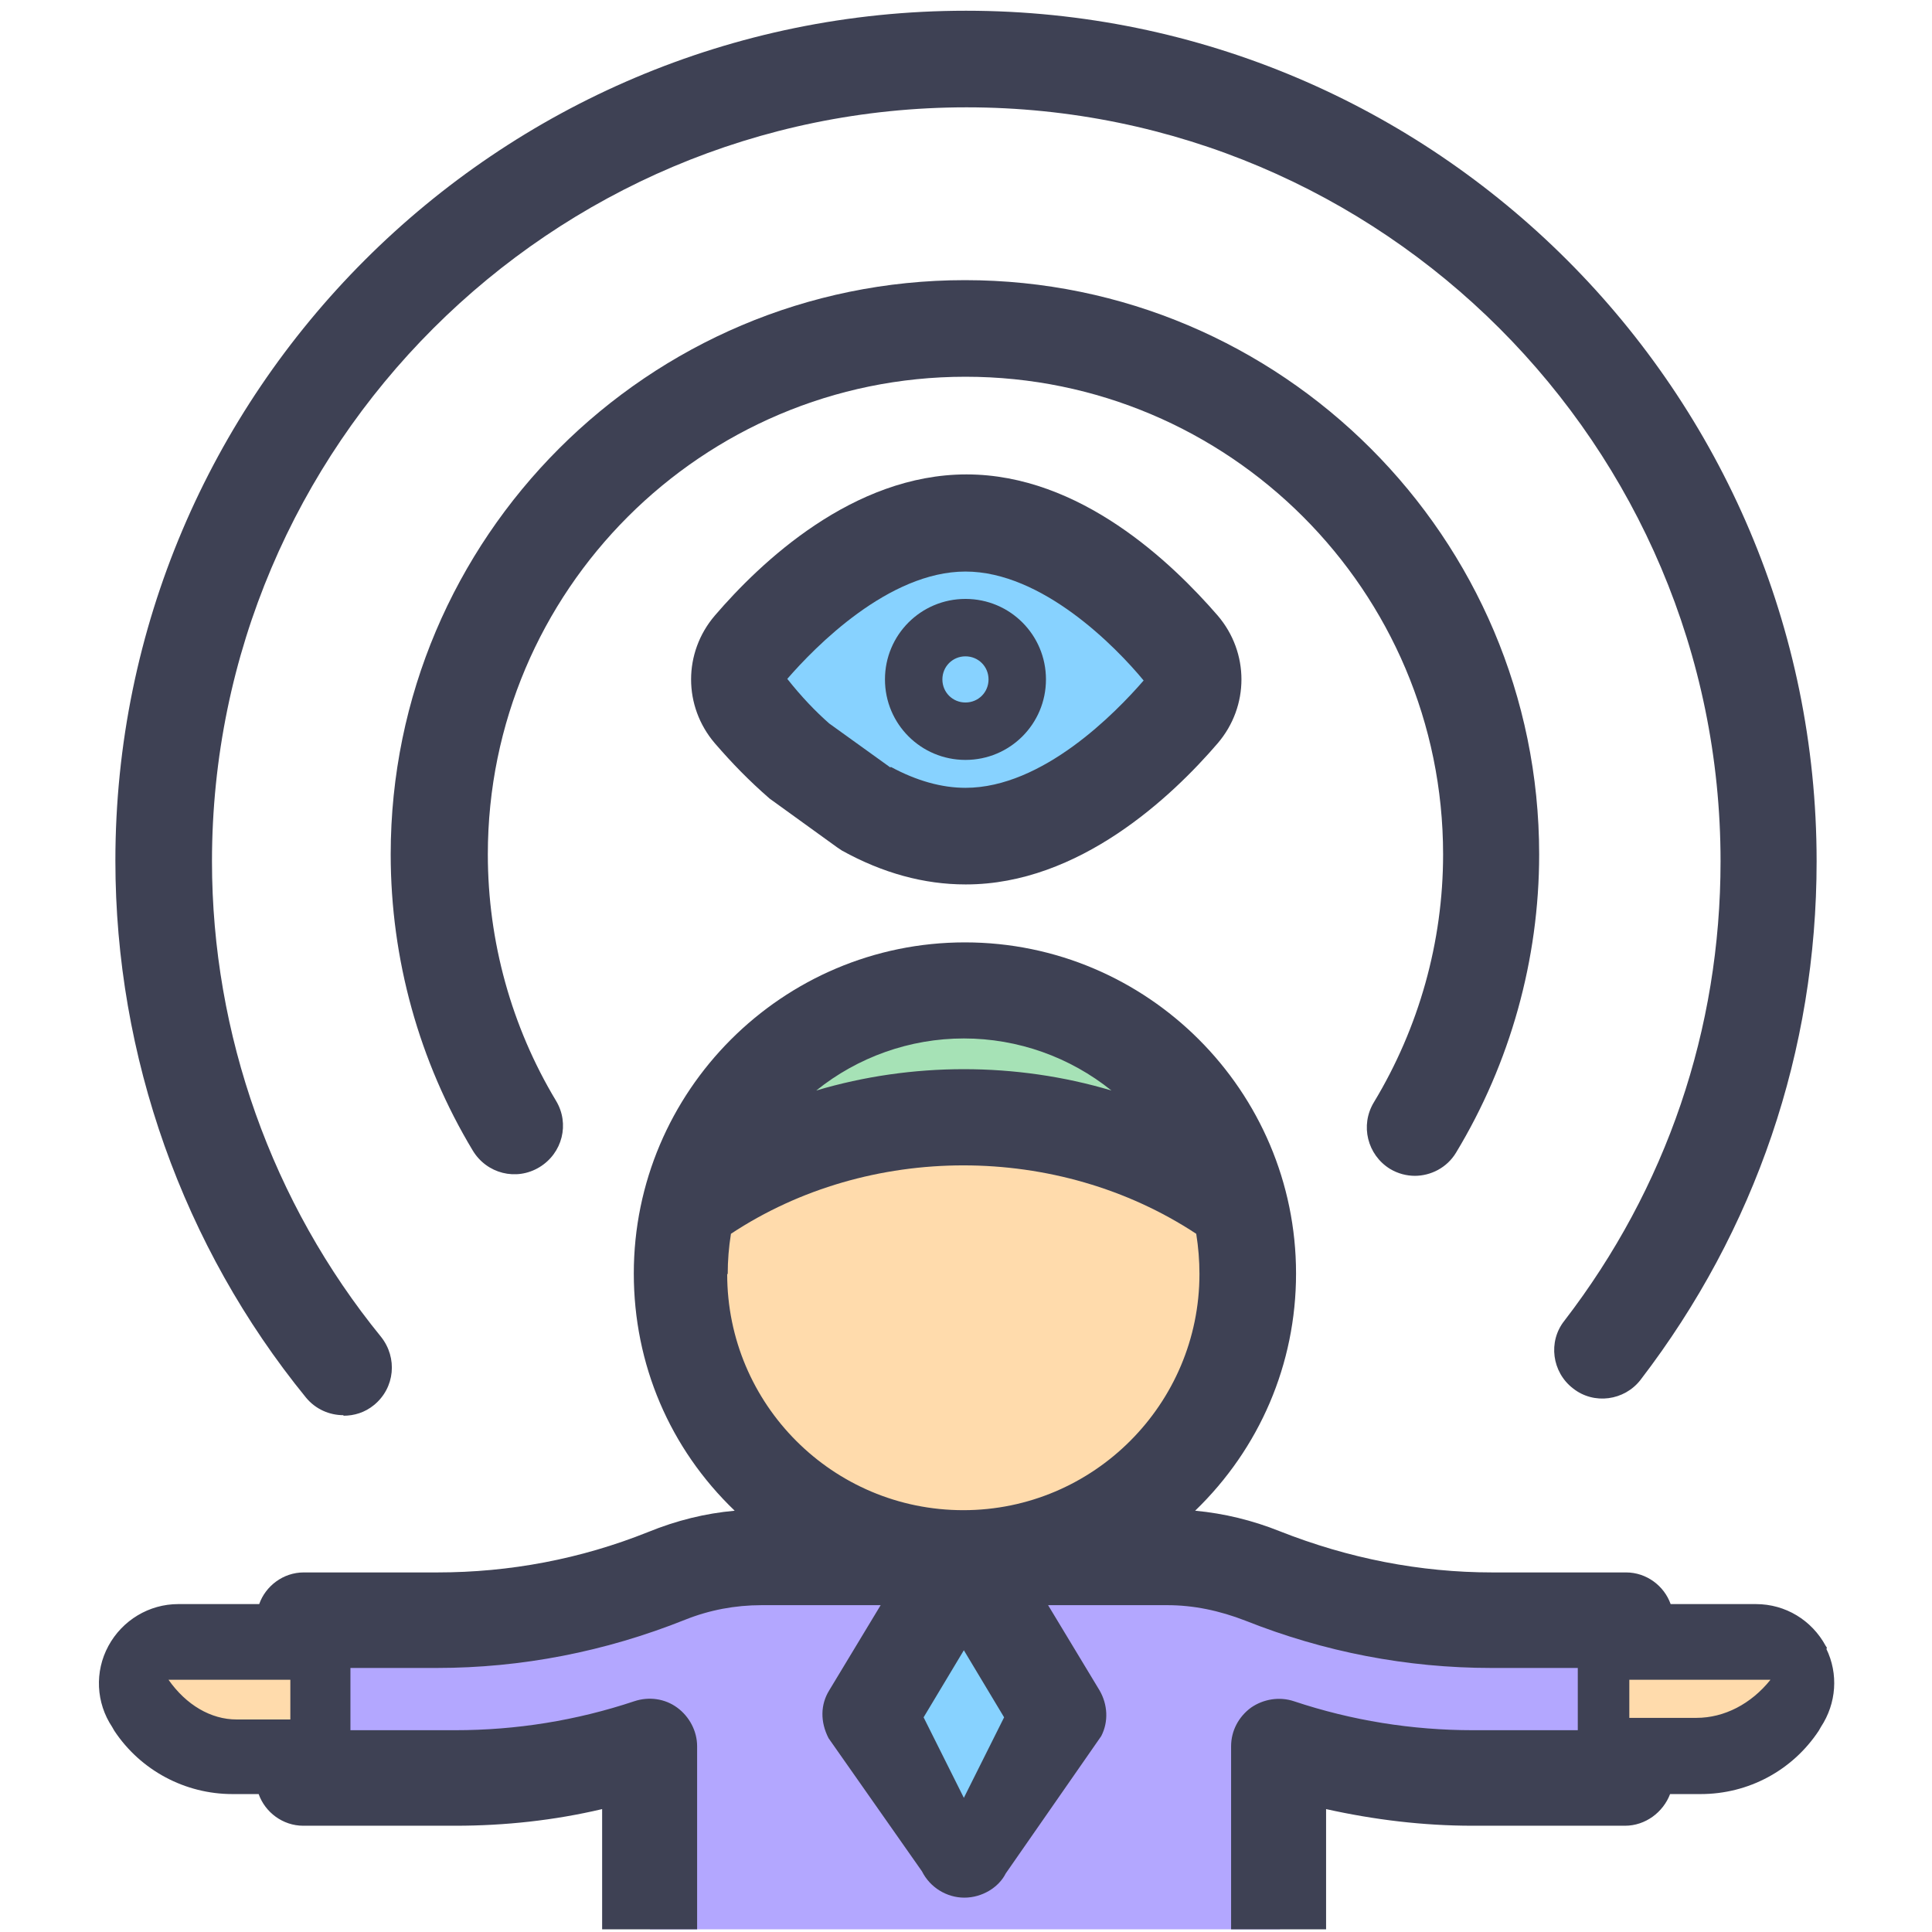 <?xml version="1.0" encoding="UTF-8"?><svg id="a" xmlns="http://www.w3.org/2000/svg" width="36" height="36" viewBox="0 0 36 36"><defs><style>.b{fill:#a6e2b6;}.c{fill:#ffdbac;}.d{fill:#3e4154;}.e{fill:#b3a7ff;}.f{fill:#87d2ff;}</style></defs><g><path class="f" d="M16.12,15.06c.57,.31,1.2,.52,1.87,.52,1.75,0,3.26-1.46,4-2.32,.3-.35,.3-.86,0-1.2-.74-.85-2.25-2.32-4-2.32s-3.26,1.46-4,2.32c-.3,.35-.3,.86,0,1.2,.23,.26,.52,.57,.87,.89l1.26,.91Z"/><path class="d" d="M17.99,16.48c-.77,0-1.54-.21-2.3-.63l-.09-.06-1.26-.91c-.39-.34-.7-.66-1.02-1.03-.59-.69-.59-1.69,0-2.38,.85-.99,2.57-2.63,4.69-2.63s3.83,1.65,4.68,2.63c.59,.69,.59,1.69,0,2.38-.85,.99-2.58,2.63-4.69,2.63Zm-1.39-2.19c.48,.26,.95,.39,1.39,.39,1.44,0,2.8-1.4,3.32-2-.52-.63-1.89-2.03-3.32-2.03s-2.8,1.4-3.32,2c.27,.34,.52,.6,.78,.83l1.14,.82Z"/></g><g><path class="e" d="M27.8,30.19c-1.46,0-2.9-.28-4.25-.82l-.05-.02c-.56-.22-1.15-.34-1.74-.34h-7.58c-.6,0-1.19,.11-1.74,.34l-.05,.02c-1.35,.54-2.79,.82-4.25,.82h-2.49v2.94h2.84c1.23,0,2.45-.2,3.62-.59v3.41h11.74v-3.41c1.17,.39,2.39,.59,3.62,.59h2.84v-2.94h-2.49Z"/><path class="f" d="M17.96,29.02l-1.76,2.94,1.76,2.52,1.76-2.52-1.76-2.94Z"/><g><path class="c" d="M32.72,30.78h-2.43v1.76h1.41c.59,0,1.14-.29,1.47-.78l.04-.06c.26-.39-.02-.91-.49-.91Z"/><path class="c" d="M2.8,31.69l.04,.06c.33,.49,.88,.78,1.47,.78h1.41v-1.76H3.29c-.47,0-.75,.52-.49,.91Z"/><circle class="c" cx="17.96" cy="23.74" r="5.28"/></g><path class="b" d="M23.08,22.45c-.58-2.29-2.65-3.99-5.12-3.99s-4.54,1.7-5.12,3.99c1.44-1.04,3.21-1.65,5.12-1.65s3.68,.61,5.12,1.65h0Z"/><path class="d" d="M34.04,30.72v-.02h0l-.02-.03c-.26-.48-.75-.78-1.3-.78h-1.59c-.12-.34-.45-.59-.83-.59h-2.49c-1.35,0-2.68-.26-3.97-.77-.5-.2-1.03-.33-1.57-.38,1.2-1.16,1.88-2.73,1.88-4.42,0-3.4-2.77-6.17-6.17-6.17s-6.17,2.77-6.17,6.17c0,1.69,.67,3.26,1.88,4.42-.55,.05-1.08,.18-1.62,.4-1.25,.5-2.57,.75-3.92,.75h-2.49c-.38,0-.71,.25-.83,.59h-1.51c-.54,0-1.04,.3-1.3,.78-.26,.48-.23,1.06,.07,1.51l.04,.07c.49,.74,1.32,1.18,2.2,1.18h.49c.12,.34,.45,.59,.83,.59h2.84c.92,0,1.84-.1,2.73-.31v2.24h1.77v-3.41c0-.28-.14-.55-.37-.72-.23-.17-.53-.21-.8-.12-1.08,.36-2.2,.54-3.34,.54h-1.95v-1.16h1.61c1.57,0,3.13-.3,4.63-.9,.45-.18,.93-.27,1.42-.27h2.22l-.96,1.59c-.16,.26-.17,.58-.01,.89l1.74,2.48c.15,.3,.46,.49,.79,.49s.64-.19,.77-.45l1.78-2.56c.14-.27,.12-.59-.03-.85l-.96-1.59h2.22c.49,0,.97,.1,1.46,.29,1.46,.58,3,.88,4.58,.88h1.61v1.16h-1.95c-1.14,0-2.26-.18-3.34-.54-.27-.09-.57-.04-.8,.12-.23,.17-.37,.43-.37,.72v3.41h1.77v-2.24c.9,.2,1.81,.31,2.73,.31h2.84c.38,0,.71-.25,.84-.59h.57c.89,0,1.71-.44,2.2-1.18l.04-.07c.29-.44,.33-.99,.1-1.46Zm-3.68,1.29v-.71h2.63c-.36,.45-.86,.71-1.38,.71h-1.25ZM13.56,23.74c0-.25,.02-.5,.06-.75,2.57-1.7,6.09-1.7,8.67,0,.04,.25,.06,.5,.06,.75,0,2.42-1.97,4.4-4.4,4.4s-4.4-1.97-4.4-4.4Zm1.65-3.42c.77-.62,1.74-.97,2.75-.97s1.98,.35,2.75,.97c-1.78-.53-3.72-.53-5.5,0Zm2.75,10.43l.75,1.25-.75,1.5-.75-1.5,.75-1.25Zm-14.82,.55h2.27v.74h-1c-.48,0-.94-.27-1.27-.74Z"/></g><path class="d" d="M26.37,21.91c-.16,0-.32-.04-.47-.13-.42-.26-.56-.81-.3-1.24,.84-1.39,1.29-2.99,1.29-4.62,0-4.91-3.99-8.9-8.9-8.9s-8.9,3.99-8.9,8.9c0,1.62,.44,3.21,1.27,4.59,.26,.43,.12,.98-.31,1.24-.43,.26-.98,.12-1.24-.31-1-1.66-1.53-3.57-1.53-5.52,0-5.9,4.8-10.7,10.7-10.7s10.7,4.8,10.7,10.7c0,1.96-.54,3.89-1.55,5.56-.17,.28-.47,.43-.77,.43Z"/><path class="d" d="M6.4,26.37c-.26,0-.52-.11-.7-.33-2.29-2.81-3.55-6.36-3.55-10C2.15,7.31,9.26,.2,18,.2s15.85,7.11,15.85,15.85c0,3.53-1.14,6.87-3.28,9.66-.3,.39-.87,.47-1.26,.16-.39-.3-.47-.87-.16-1.26,1.9-2.47,2.91-5.43,2.91-8.56,0-7.75-6.3-14.05-14.05-14.05S3.95,8.3,3.95,16.05c0,3.22,1.12,6.37,3.15,8.86,.31,.39,.26,.95-.13,1.27-.17,.14-.37,.2-.57,.2Z"/><path class="d" d="M17.99,14.16c-.83,0-1.5-.67-1.5-1.5s.67-1.5,1.5-1.5,1.5,.67,1.5,1.5-.67,1.5-1.5,1.5Zm0-1.93c-.24,0-.43,.19-.43,.43s.19,.43,.43,.43,.43-.19,.43-.43-.19-.43-.43-.43Z"/></svg>